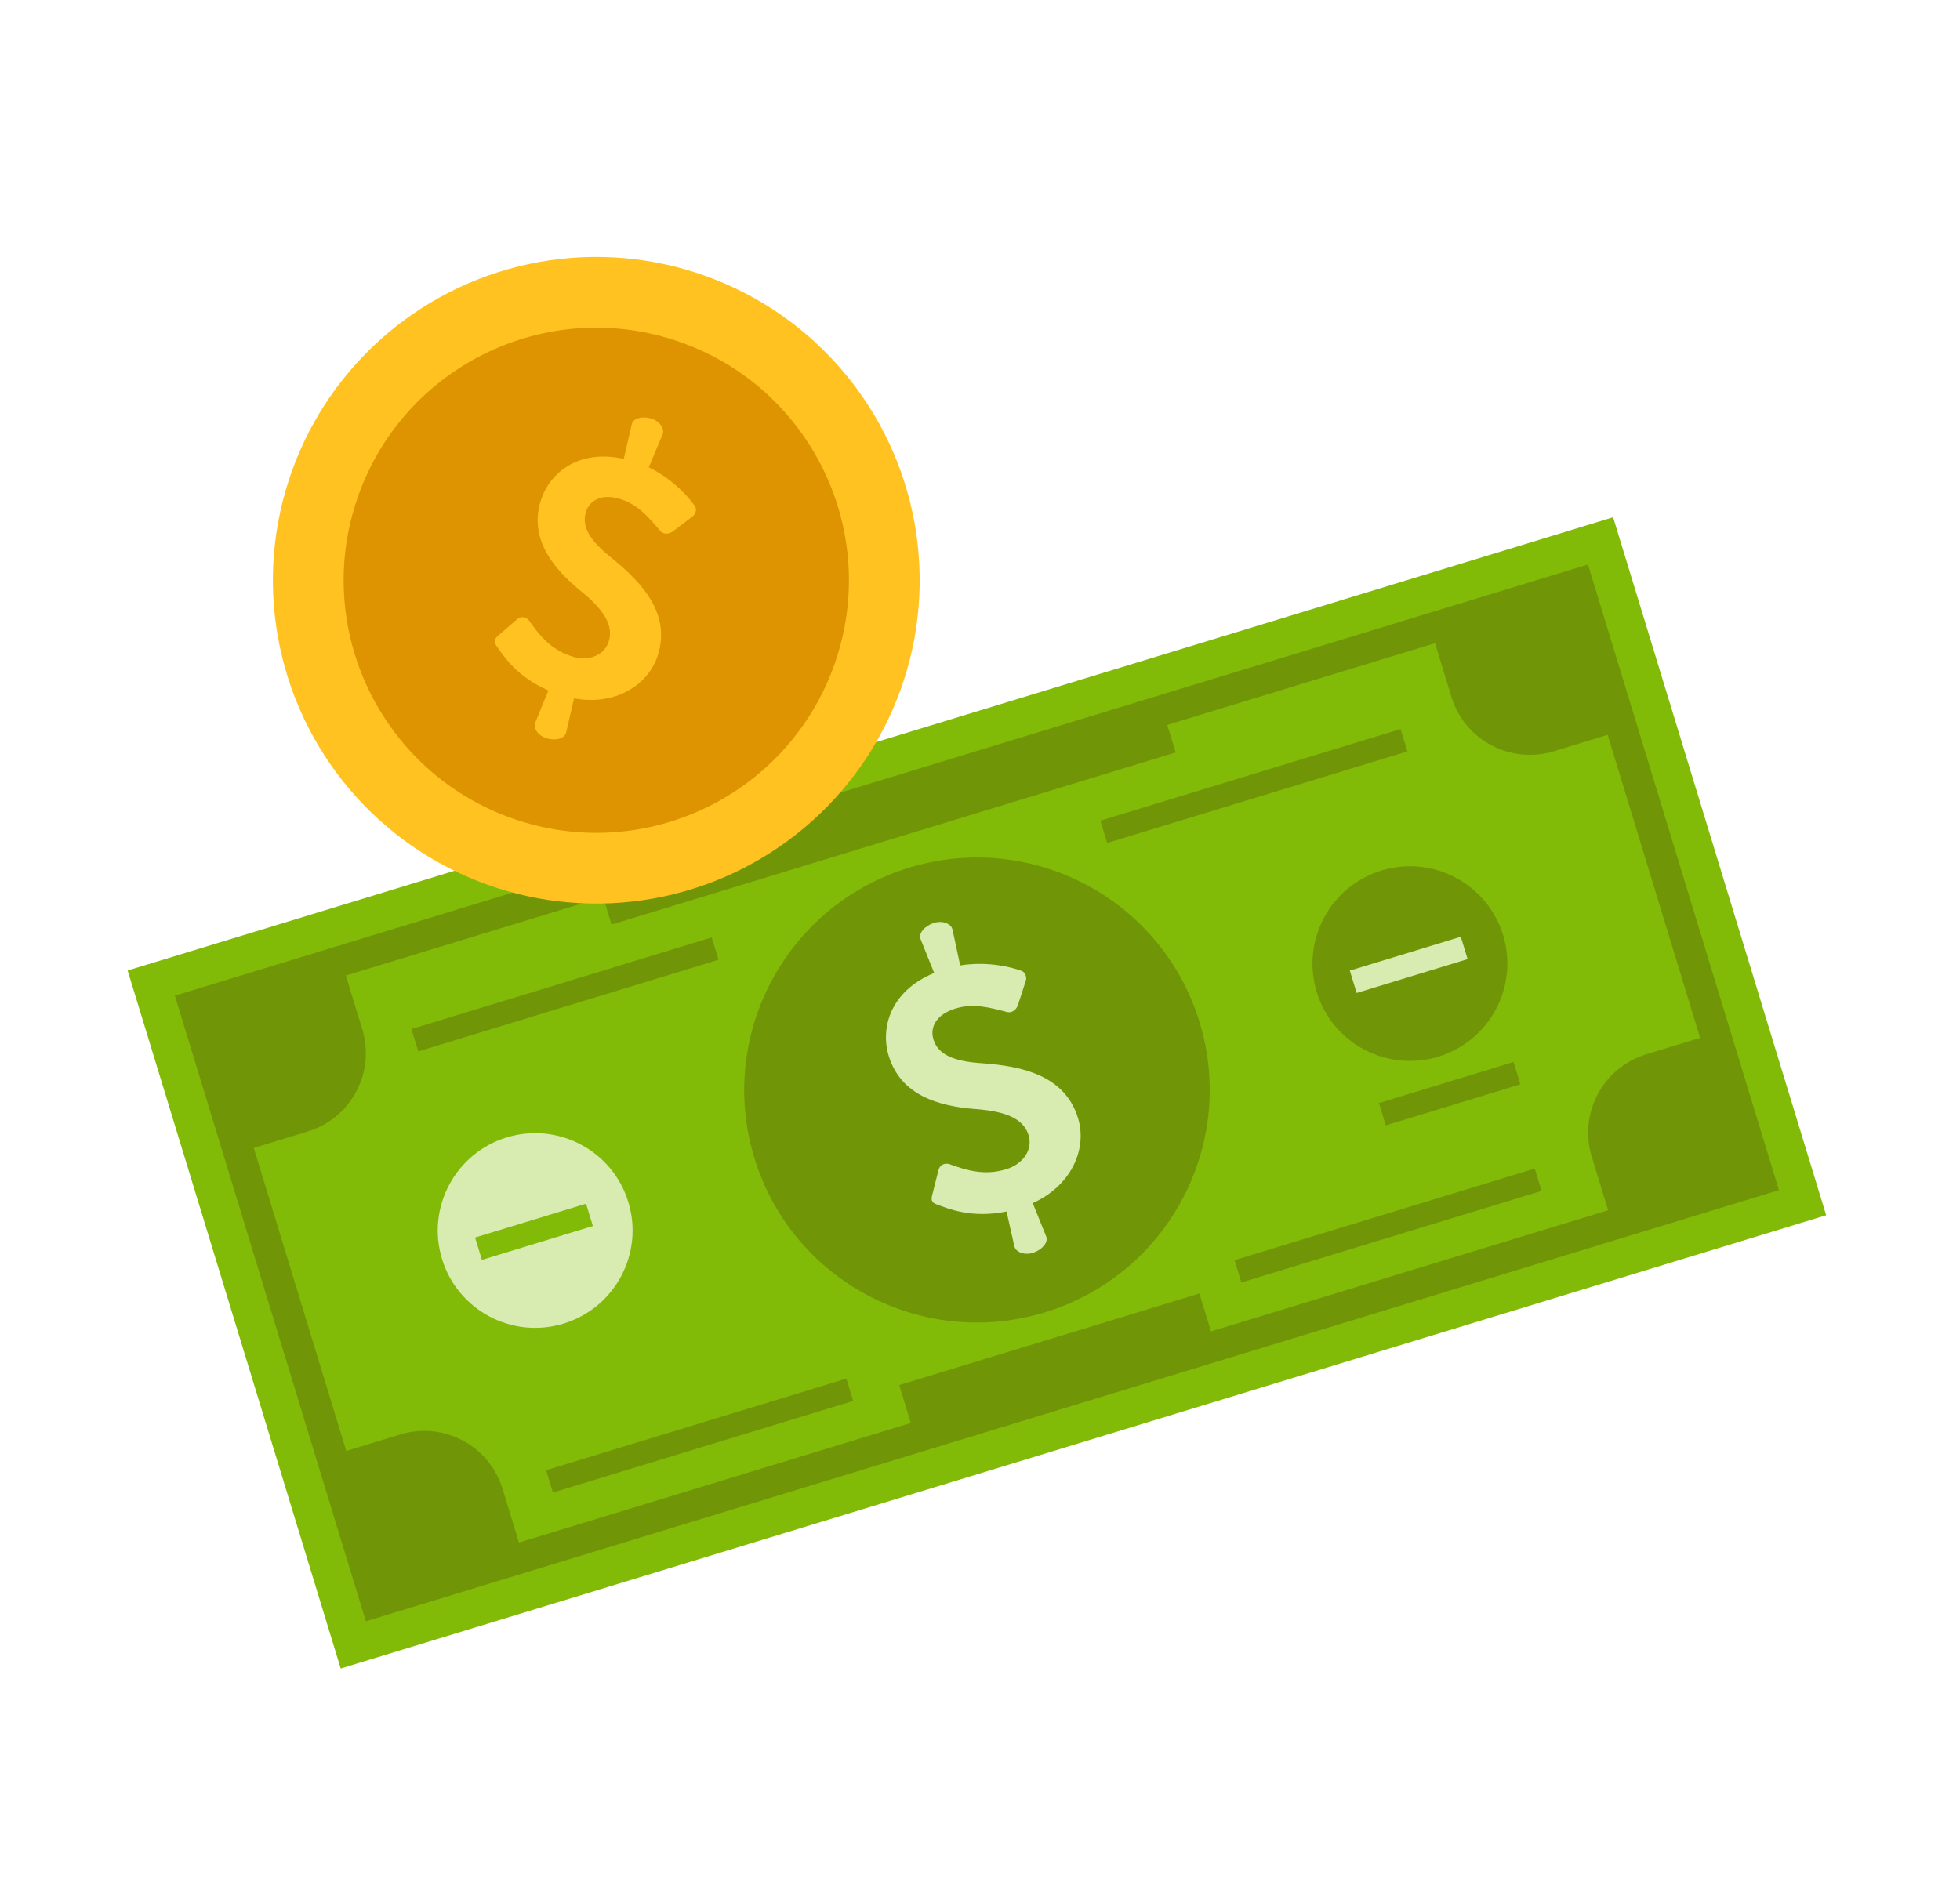 <?xml version="1.0" encoding="UTF-8"?>
<svg xmlns="http://www.w3.org/2000/svg" width="215" height="208" viewBox="0 0 215 208" fill="none">
  <g clip-path="url(#clip0_13_514)">
    <path fill-rule="evenodd" clip-rule="evenodd" d="M37.373 183.068L200.32 133.337L176.948 56.754L14 106.486L37.373 183.068Z" fill="#82BA08"></path>
    <path fill-rule="evenodd" clip-rule="evenodd" d="M186.492 113.875L180.593 115.675C175.835 117.127 173.153 122.15 174.599 126.887L176.4 132.787L56.927 169.25L55.126 163.35C53.681 158.613 48.657 155.941 43.899 157.393L37.983 159.199L27.837 125.954L33.753 124.149C38.511 122.696 41.187 117.675 39.741 112.938L37.94 107.038L157.413 70.575L159.213 76.475C160.659 81.212 165.688 83.882 170.446 82.43L176.346 80.63L186.492 113.875ZM170.944 62.929L22.434 108.254L19.198 109.242L19.181 109.247L40.132 177.892L40.149 177.887L43.385 176.899L191.894 131.575L195.142 130.584L194.16 127.367L175.173 65.155L174.191 61.938L170.944 62.929Z" fill="#709608"></path>
    <path fill-rule="evenodd" clip-rule="evenodd" d="M131.584 112.148C135.696 125.622 128.094 139.881 114.615 143.994C101.13 148.11 86.861 140.526 82.749 127.053C78.637 113.579 86.239 99.32 99.724 95.205C113.203 91.091 127.472 98.674 131.584 112.148Z" fill="#709608"></path>
    <path fill-rule="evenodd" clip-rule="evenodd" d="M68.925 131.896C70.646 137.535 67.465 143.504 61.822 145.226C56.178 146.949 50.206 143.773 48.485 138.134C46.764 132.495 49.943 126.52 55.587 124.797C61.23 123.075 67.204 126.256 68.925 131.896Z" fill="#D8EBB0"></path>
    <path fill-rule="evenodd" clip-rule="evenodd" d="M113.285 132.008L114.766 135.68C114.997 136.316 114.352 137.09 113.389 137.434C112.425 137.771 111.432 137.405 111.268 136.748L110.413 132.928C106.572 133.703 104.025 132.62 102.774 132.159C102.318 131.988 102.085 131.792 102.247 131.166L102.948 128.378C103.111 127.752 103.678 127.579 104.174 127.737C106.025 128.413 107.979 129.02 110.375 128.288C112.283 127.706 113.302 126.105 112.831 124.562C112.275 122.741 110.336 121.919 106.899 121.678C102.979 121.361 98.814 120.201 97.488 115.855C96.573 112.86 97.586 108.774 102.475 106.755L100.982 103.043C100.749 102.401 101.396 101.633 102.36 101.295C103.323 100.952 104.314 101.313 104.479 101.976L105.326 105.928C108.454 105.42 111.136 106.195 111.93 106.48C112.398 106.567 112.668 107.148 112.535 107.585L111.686 110.195C111.543 110.722 111.056 111.181 110.481 111.046C108.607 110.558 106.806 110.047 104.819 110.654C102.747 111.286 101.971 112.67 102.392 114.049C102.899 115.711 104.599 116.482 107.897 116.672C111.941 116.988 116.794 117.901 118.255 122.689C119.282 126.054 117.535 130.091 113.285 132.008Z" fill="#D8EBB0"></path>
    <path fill-rule="evenodd" clip-rule="evenodd" d="M52.861 138.235L65.035 134.52L64.287 132.069L52.113 135.784L52.861 138.235Z" fill="#82BA08"></path>
    <path fill-rule="evenodd" clip-rule="evenodd" d="M60.653 163.764L93.59 153.712L92.842 151.261L59.905 161.314L60.653 163.764Z" fill="#709608"></path>
    <path fill-rule="evenodd" clip-rule="evenodd" d="M45.88 115.361L78.817 105.308L78.069 102.858L45.132 112.91L45.88 115.361Z" fill="#709608"></path>
    <path fill-rule="evenodd" clip-rule="evenodd" d="M136.168 140.717L169.099 130.667L168.351 128.216L135.42 138.267L136.168 140.717Z" fill="#709608"></path>
    <path fill-rule="evenodd" clip-rule="evenodd" d="M100.197 157.079L133.128 147.028L131.57 141.922L98.639 151.973L100.197 157.079Z" fill="#709608"></path>
    <path fill-rule="evenodd" clip-rule="evenodd" d="M67.082 101.448L128.964 82.562L127.406 77.456L65.523 96.342L67.082 101.448Z" fill="#709608"></path>
    <path fill-rule="evenodd" clip-rule="evenodd" d="M152.01 123.479L166.778 118.972L166.03 116.521L151.262 121.029L152.01 123.479Z" fill="#709608"></path>
    <path fill-rule="evenodd" clip-rule="evenodd" d="M121.451 92.495L154.382 82.445L153.634 79.994L120.703 90.044L121.451 92.495Z" fill="#709608"></path>
    <path fill-rule="evenodd" clip-rule="evenodd" d="M164.883 102.61C166.604 108.249 163.417 114.22 157.774 115.942C152.135 117.663 146.158 114.489 144.437 108.85C142.716 103.21 145.901 97.234 151.539 95.513C157.182 93.79 163.162 96.97 164.883 102.61Z" fill="#709608"></path>
    <path fill-rule="evenodd" clip-rule="evenodd" d="M148.816 108.95L160.99 105.235L160.242 102.784L148.068 106.499L148.816 108.95Z" fill="#D8EBB0"></path>
  </g>
  <circle cx="65.409" cy="63.669" r="35.474" transform="rotate(17.924 65.409 63.669)" fill="#FFC220"></circle>
  <circle cx="65.409" cy="63.669" r="27.706" transform="rotate(17.924 65.409 63.669)" fill="#DD9400"></circle>
  <path d="M72.15 71.934C73.655 67.283 70.283 63.841 67.221 61.327C64.688 59.332 63.757 57.768 64.28 56.152C64.713 54.812 66.109 54.131 68.119 54.781C70.051 55.406 71.203 56.824 72.435 58.267C72.819 58.696 73.46 58.599 73.876 58.254L76.01 56.637C76.361 56.358 76.474 55.742 76.143 55.417C75.665 54.74 73.957 52.62 71.167 51.282L72.694 47.639C72.937 47.021 72.34 46.175 71.381 45.908C70.422 45.642 69.468 45.899 69.304 46.543L68.421 50.35C63.38 49.242 60.286 51.943 59.342 54.859C57.978 59.077 60.667 62.342 63.623 64.778C66.249 66.891 67.339 68.636 66.765 70.41C66.281 71.908 64.571 72.618 62.718 72.019C60.392 71.266 59.16 69.692 58.059 68.117C57.754 67.713 57.202 67.535 56.721 67.945L54.602 69.785C54.12 70.196 54.202 70.483 54.467 70.874C55.21 71.942 56.646 74.234 60.157 75.762L58.709 79.299C58.465 79.917 59.062 80.764 60.021 81.03C60.98 81.297 61.934 81.039 62.099 80.396L62.969 76.628C67.444 77.466 71.092 75.206 72.15 71.934Z" fill="#FFC220"></path>
  <defs>
    <clipPath id="clip0_13_514">
      <rect width="170.374" height="80.076" fill="white" transform="translate(14 106.486) rotate(-16.972)"></rect>
    </clipPath>
  </defs>
</svg>
